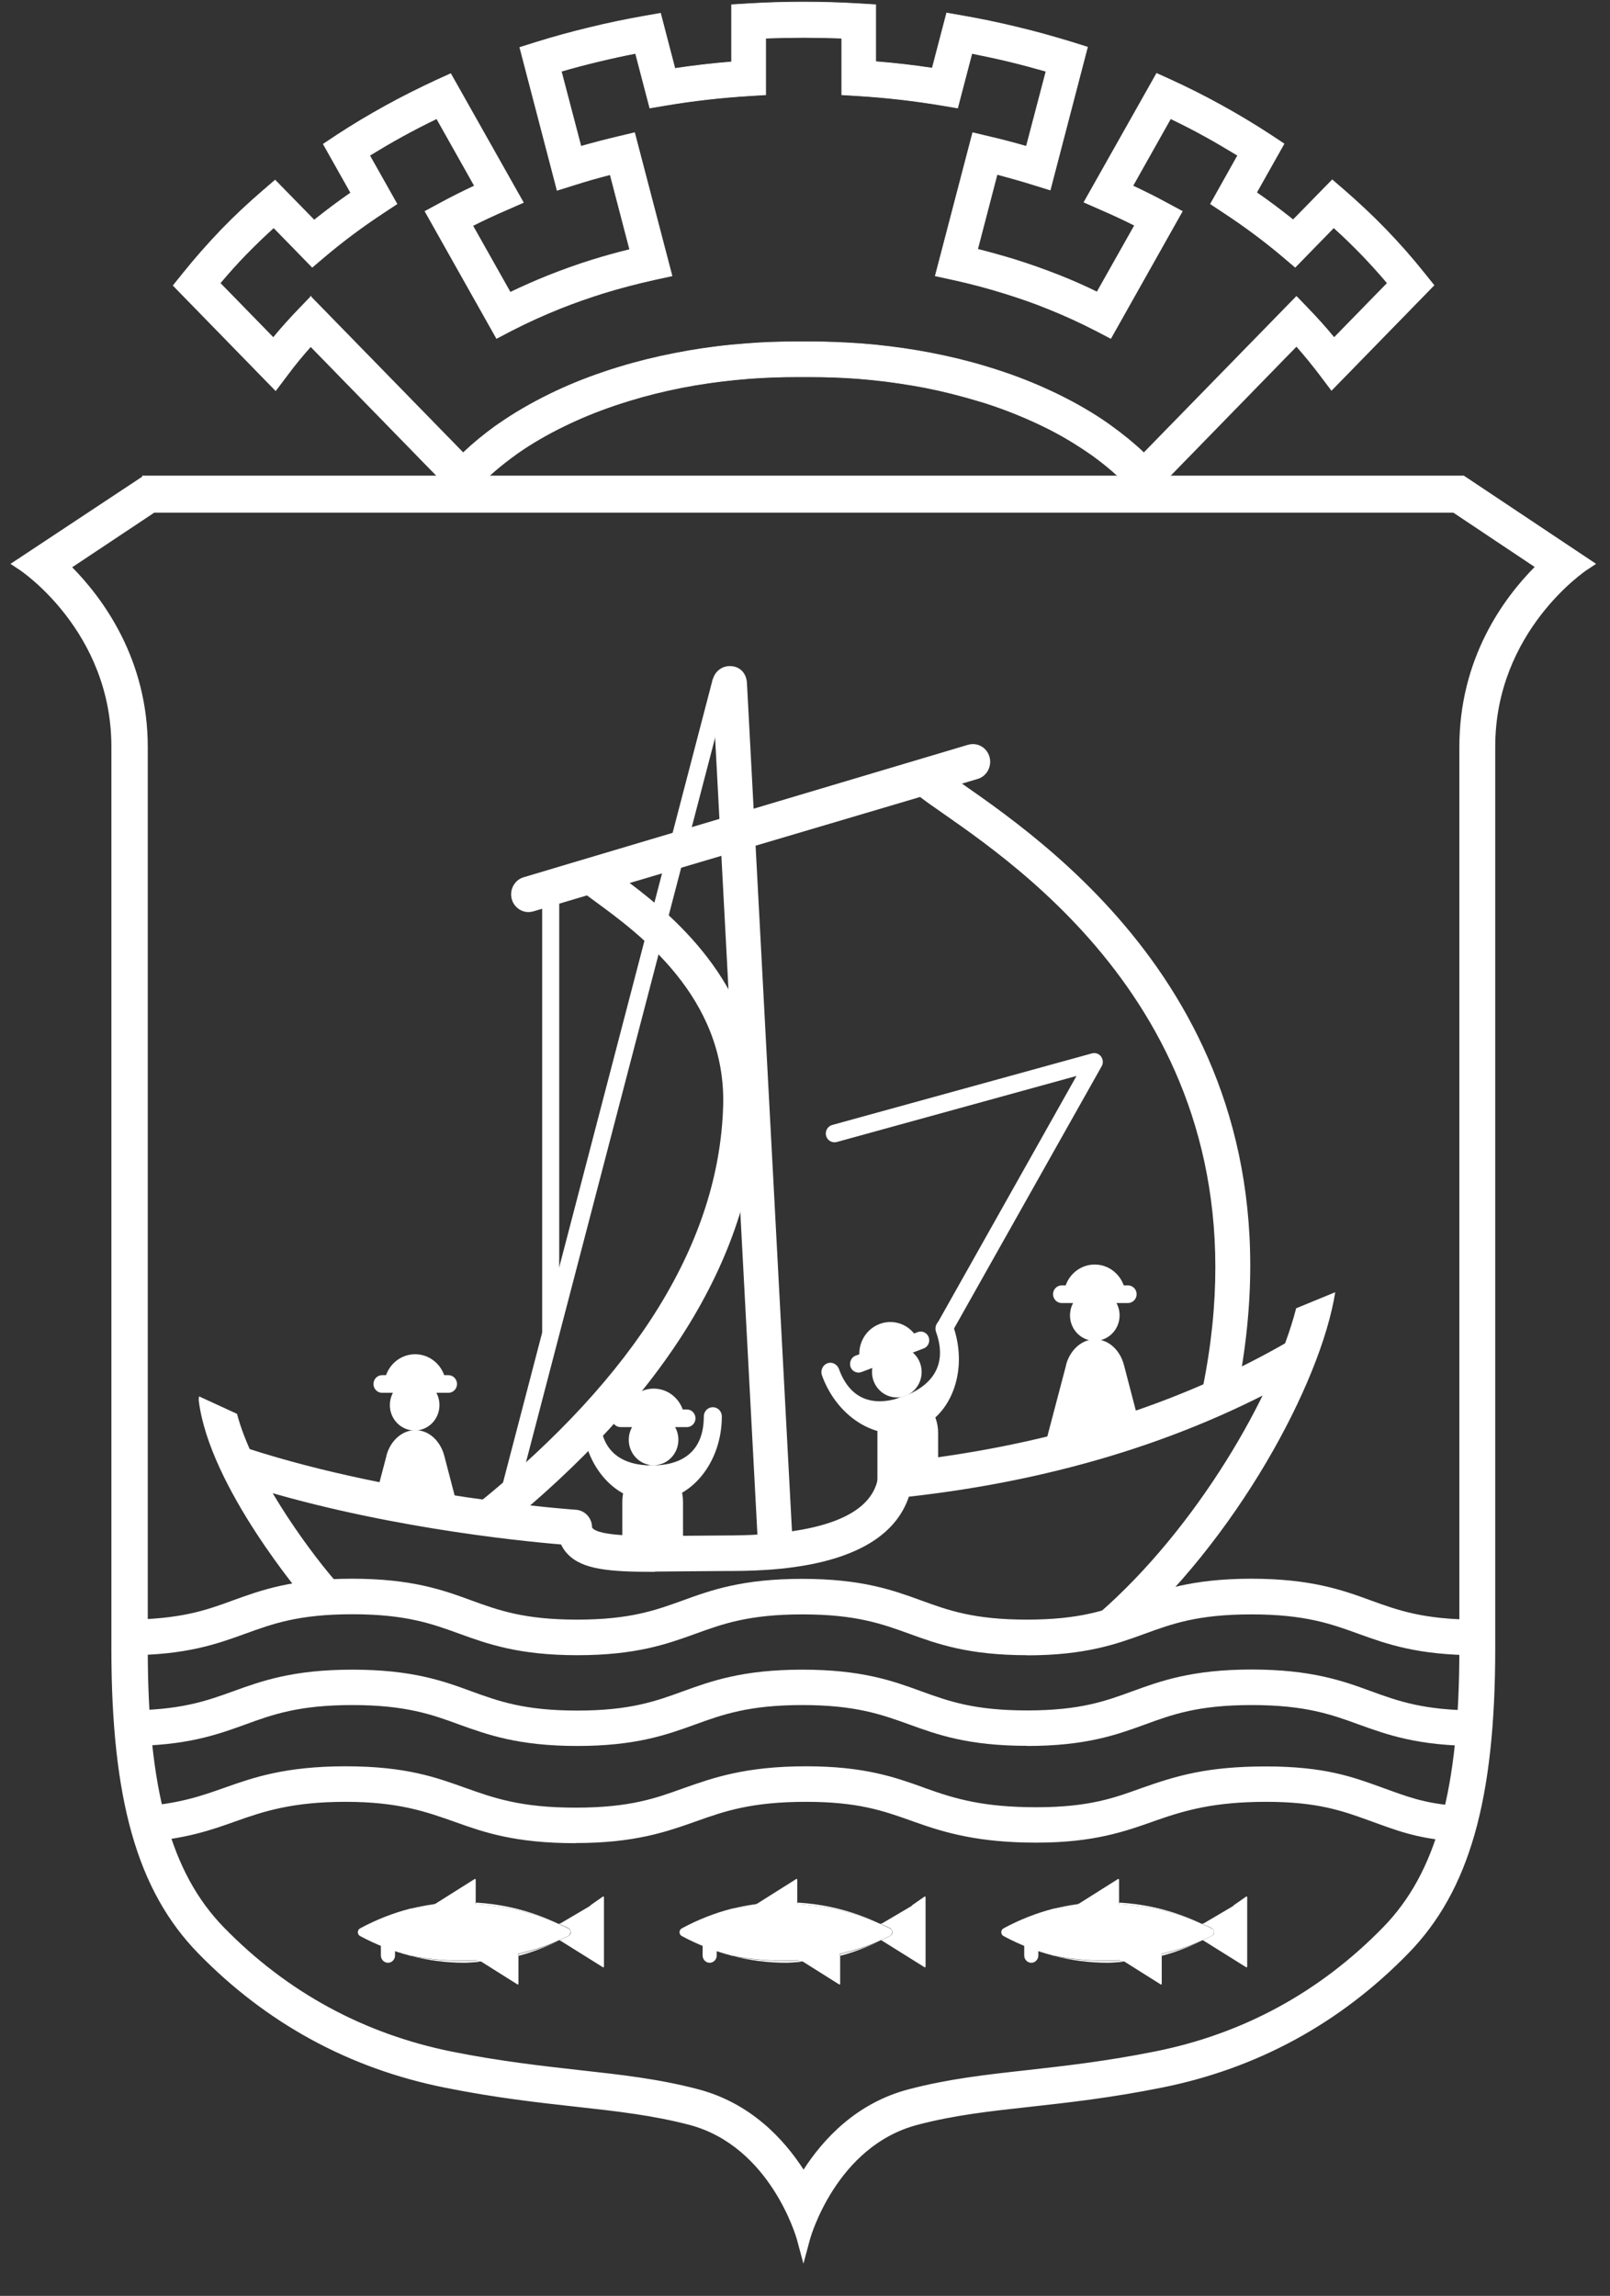 <svg width="47" height="67" viewBox="0 0 47 67" fill="none" xmlns="http://www.w3.org/2000/svg">
<rect x="0" y="0" width="47" height="67" fill="#333333" stroke="none"/>
<path d="M33.33 41.825L32.812 39.838C32.703 39.419 32.391 39.112 32.015 39.087C31.999 39.087 31.983 39.087 31.966 39.087C31.95 39.087 31.934 39.087 31.918 39.087C31.546 39.112 31.23 39.419 31.121 39.83V39.842L30.506 42.178L31.966 41.821H33.33V41.825Z" fill="white"/>
<path d="M13.489 44.475L12.971 42.488C12.862 42.069 12.55 41.762 12.174 41.737C12.158 41.737 12.142 41.737 12.125 41.737C12.109 41.737 12.093 41.737 12.077 41.737C11.705 41.762 11.389 42.069 11.28 42.48V42.492L10.855 44.106L12.125 44.475H13.489Z" fill="white"/>
<path d="M4.476 14.941H42.432L44.831 16.542C43.897 17.48 42.622 19.23 42.622 21.794V48.111C42.622 52.217 41.955 54.657 40.389 56.258C38.544 58.149 36.299 59.373 33.718 59.887C32.266 60.178 31.056 60.31 29.988 60.431C28.75 60.568 27.682 60.688 26.529 60.991C25.024 61.385 24.053 62.422 23.458 63.351C22.864 62.422 21.889 61.389 20.384 60.991C19.223 60.684 18.106 60.563 16.913 60.431C15.845 60.31 14.631 60.178 13.195 59.892C10.614 59.373 8.368 58.153 6.523 56.262C4.962 54.661 4.294 52.221 4.294 48.115V21.798C4.294 19.255 3.008 17.492 2.077 16.551L4.484 14.95M4.185 13.912L4.141 13.941L0.342 16.455L0.58 16.613C0.609 16.63 3.271 18.405 3.271 21.79V48.106C3.271 52.516 4.027 55.171 5.799 56.988C7.79 59.029 10.209 60.348 12.992 60.904C14.477 61.202 15.719 61.339 16.811 61.46C18.009 61.592 19.049 61.709 20.129 61.99C22.516 62.621 23.272 65.313 23.28 65.338L23.454 65.985L23.628 65.338C23.636 65.309 24.389 62.617 26.776 61.99C27.86 61.704 28.892 61.592 30.093 61.46C31.185 61.339 32.423 61.202 33.908 60.904C36.691 60.348 39.111 59.029 41.101 56.988C42.873 55.171 43.63 52.516 43.63 48.106V21.79C43.63 18.405 46.292 16.63 46.32 16.613L46.559 16.455L42.727 13.9H4.177L4.185 13.912Z" fill="white"/>
<path d="M4.476 14.941H42.432L44.831 16.542C43.897 17.48 42.622 19.23 42.622 21.794V48.111C42.622 52.217 41.955 54.657 40.389 56.258C38.544 58.149 36.299 59.373 33.718 59.887C32.266 60.178 31.056 60.31 29.988 60.431C28.75 60.568 27.682 60.688 26.529 60.991C25.024 61.385 24.053 62.422 23.458 63.351C22.864 62.422 21.889 61.389 20.384 60.991C19.223 60.684 18.106 60.563 16.913 60.431C15.845 60.31 14.631 60.178 13.195 59.892C10.614 59.373 8.368 58.153 6.523 56.262C4.962 54.661 4.294 52.221 4.294 48.115V21.798C4.294 19.255 3.008 17.492 2.077 16.551L4.484 14.95M4.185 13.912L4.141 13.941L0.342 16.455L0.58 16.613C0.609 16.63 3.271 18.405 3.271 21.79V48.106C3.271 52.516 4.027 55.171 5.799 56.988C7.79 59.029 10.209 60.348 12.992 60.904C14.477 61.202 15.719 61.339 16.811 61.46C18.009 61.592 19.049 61.709 20.129 61.99C22.516 62.621 23.272 65.313 23.28 65.338L23.454 65.985L23.628 65.338C23.636 65.309 24.389 62.617 26.776 61.99C27.86 61.704 28.892 61.592 30.093 61.46C31.185 61.339 32.423 61.202 33.908 60.904C36.691 60.348 39.111 59.029 41.101 56.988C42.873 55.171 43.63 52.516 43.63 48.106V21.79C43.63 18.405 46.292 16.63 46.32 16.613L46.559 16.455L42.727 13.9H4.177L4.185 13.912Z" stroke="white" stroke-width="0.039" stroke-miterlimit="10"/>
<path d="M26.741 41.723C25.685 42.126 24.456 41.412 23.994 40.135C23.946 39.993 24.015 39.84 24.148 39.786C24.282 39.732 24.435 39.807 24.488 39.944C24.848 40.939 25.608 41.043 26.389 40.748C27.17 40.45 27.684 39.865 27.324 38.865C27.275 38.724 27.344 38.571 27.478 38.517C27.611 38.463 27.765 38.538 27.817 38.674C28.279 39.952 27.797 41.317 26.741 41.715V41.723Z" fill="white"/>
<path d="M26.181 40.781C26.581 40.781 26.905 40.449 26.905 40.039C26.905 39.629 26.581 39.296 26.181 39.296C25.781 39.296 25.456 39.629 25.456 40.039C25.456 40.449 25.781 40.781 26.181 40.781Z" fill="white"/>
<path d="M25.142 39.828C24.968 39.347 25.207 38.816 25.676 38.638C26.145 38.459 26.663 38.704 26.837 39.185L25.142 39.828Z" fill="white"/>
<path d="M26.965 39.351L25.149 40.04C25.019 40.09 24.874 40.019 24.829 39.891C24.785 39.762 24.849 39.608 24.975 39.563L26.791 38.874C26.921 38.824 27.066 38.895 27.111 39.023C27.16 39.156 27.091 39.306 26.965 39.351Z" fill="white"/>
<path d="M12.105 41.746C12.505 41.746 12.829 41.414 12.829 41.004C12.829 40.593 12.505 40.261 12.105 40.261C11.705 40.261 11.381 40.593 11.381 41.004C11.381 41.414 11.705 41.746 12.105 41.746Z" fill="white"/>
<path d="M14.574 44.692L13.947 43.879C18.591 40.125 20.998 36.221 21.111 32.264C21.2 29.107 18.643 27.236 17.414 26.336C17.203 26.183 17.037 26.058 16.924 25.963L16.196 25.337L27.095 22.109L27.305 22.296C27.463 22.437 27.742 22.628 28.102 22.881C30.89 24.826 38.285 29.995 36.1 40.718L35.109 40.507C37.156 30.46 30.165 25.577 27.532 23.739C27.261 23.553 27.034 23.391 26.86 23.258L18.381 25.768C19.772 26.813 22.22 28.916 22.123 32.293C22.001 36.57 19.461 40.743 14.57 44.692H14.574Z" fill="white"/>
<path d="M16.802 53.789C15.026 53.789 14.116 53.466 13.31 53.179C12.445 52.872 11.636 52.582 10.086 52.582C8.537 52.582 7.695 52.86 6.87 53.154C6.182 53.399 5.401 53.677 4.127 53.756L4.07 52.719C5.203 52.648 5.883 52.408 6.542 52.175C7.372 51.881 8.314 51.545 10.09 51.545C11.866 51.545 12.744 51.877 13.565 52.167C14.411 52.47 15.2 52.752 16.806 52.752C18.412 52.752 19.169 52.466 19.945 52.188C20.815 51.881 21.758 51.545 23.538 51.545C25.225 51.545 26.123 51.864 26.916 52.147L27.037 52.192C27.875 52.491 28.696 52.74 30.253 52.74C31.811 52.74 32.551 52.458 33.316 52.184C34.347 51.819 35.246 51.549 36.961 51.549C38.676 51.549 39.506 51.864 40.282 52.142L40.638 52.271C41.245 52.487 41.816 52.694 42.981 52.719L42.961 53.756C41.634 53.727 40.958 53.482 40.307 53.25L39.951 53.121C39.182 52.843 38.454 52.582 36.965 52.582C35.476 52.582 34.623 52.819 33.761 53.121C32.843 53.449 31.932 53.773 30.253 53.773C28.575 53.773 27.599 53.49 26.705 53.171L26.58 53.126C25.791 52.847 25.051 52.582 23.534 52.582C21.924 52.582 21.139 52.86 20.313 53.154C19.456 53.457 18.529 53.785 16.802 53.785V53.789Z" fill="white"/>
<path d="M29.983 50.948C28.255 50.948 27.349 50.616 26.548 50.326C25.739 50.035 24.978 49.758 23.421 49.758C21.863 49.758 21.09 50.035 20.281 50.33C19.476 50.62 18.566 50.952 16.851 50.952C15.135 50.952 14.221 50.62 13.416 50.33C12.611 50.035 11.846 49.758 10.285 49.758C8.723 49.758 7.954 50.035 7.149 50.33C6.344 50.62 5.434 50.952 3.719 50.952L3.634 50.434L3.642 49.915H3.654C5.264 49.915 6.017 49.641 6.81 49.355C7.623 49.061 8.541 48.725 10.285 48.725C12.028 48.725 12.943 49.056 13.756 49.355C14.553 49.645 15.305 49.919 16.851 49.919C18.396 49.919 19.145 49.645 19.942 49.355C20.755 49.061 21.677 48.725 23.421 48.725C25.164 48.725 26.071 49.056 26.88 49.351C27.681 49.641 28.429 49.915 29.983 49.915C31.536 49.915 32.277 49.641 33.069 49.351C33.883 49.056 34.801 48.721 36.537 48.721C38.272 48.721 39.203 49.052 40.016 49.351C40.813 49.641 41.565 49.915 43.119 49.915H43.277L43.285 50.952H43.123C41.395 50.952 40.485 50.62 39.68 50.33C38.871 50.035 38.11 49.758 36.541 49.758C34.971 49.758 34.218 50.035 33.413 50.33C32.612 50.62 31.706 50.952 29.987 50.952L29.983 50.948Z" fill="white"/>
<path d="M15.426 26.617C15.208 26.617 15.006 26.468 14.941 26.244C14.864 25.97 15.018 25.68 15.285 25.601L28.259 21.735C28.534 21.656 28.809 21.814 28.886 22.088C28.963 22.361 28.809 22.652 28.542 22.731L15.568 26.597C15.52 26.609 15.475 26.617 15.426 26.617Z" fill="white"/>
<path d="M22.635 45.61C22.368 45.61 22.145 45.395 22.129 45.121L20.794 19.987C20.778 19.7 20.992 19.456 21.271 19.439C21.591 19.422 21.789 19.642 21.805 19.928L23.14 45.063C23.157 45.349 22.942 45.594 22.663 45.61C22.655 45.61 22.643 45.61 22.635 45.61Z" fill="white"/>
<path d="M19.117 45.871C17.794 45.871 17.013 45.805 16.58 45.361C16.495 45.278 16.431 45.179 16.378 45.071C15.116 44.967 10.896 44.54 7.012 43.287L7.259 42.279C11.669 43.702 16.758 44.054 16.811 44.059C17.078 44.075 17.284 44.303 17.284 44.577C17.458 44.847 18.801 44.834 19.987 44.818L21.168 44.809C23.943 44.809 25.448 44.237 25.634 43.113C25.675 42.885 25.857 42.706 26.083 42.685C30.501 42.229 34.417 41.018 37.718 39.085L38.22 39.985C34.883 41.939 30.954 43.183 26.532 43.677C25.804 45.846 22.345 45.846 21.164 45.846L19.995 45.855C19.675 45.855 19.38 45.863 19.113 45.863L19.117 45.871Z" fill="white"/>
<path d="M29.987 48.303C28.263 48.303 27.353 47.971 26.552 47.68C25.751 47.39 24.991 47.112 23.425 47.112C21.859 47.112 21.095 47.39 20.285 47.684C19.476 47.975 18.57 48.303 16.855 48.303C15.139 48.303 14.225 47.971 13.42 47.68C12.611 47.386 11.85 47.108 10.285 47.108C8.719 47.108 7.959 47.386 7.149 47.68C6.344 47.971 5.434 48.303 3.719 48.303L3.634 47.265C5.26 47.265 6.013 46.992 6.806 46.701C7.619 46.407 8.541 46.071 10.281 46.071C12.02 46.071 12.939 46.403 13.752 46.701C14.549 46.992 15.301 47.265 16.847 47.265C18.392 47.265 19.137 46.992 19.933 46.705C20.751 46.407 21.673 46.075 23.417 46.075C25.16 46.075 26.071 46.407 26.88 46.701C27.677 46.992 28.429 47.265 29.975 47.265C31.52 47.265 32.269 46.992 33.061 46.701C33.875 46.407 34.793 46.071 36.529 46.071C38.264 46.071 39.194 46.403 40.008 46.701C40.809 46.992 41.561 47.265 43.111 47.265H43.269L43.277 48.303H43.115C41.387 48.303 40.477 47.975 39.672 47.684C38.863 47.39 38.098 47.112 36.529 47.112C34.959 47.112 34.206 47.39 33.401 47.684C32.6 47.975 31.69 48.307 29.975 48.307L29.987 48.303Z" fill="white"/>
<path d="M32.085 47.073L32.741 47.865C36.09 44.949 38.558 40.365 38.979 37.71L37.838 38.179C37.187 40.718 34.917 44.613 32.085 47.077V47.073Z" fill="white"/>
<path d="M9.751 46.093C8.914 45.114 7.368 42.969 6.919 41.26L5.811 40.75C5.807 40.791 5.795 40.833 5.803 40.878C6.114 43.401 8.873 46.64 8.991 46.777C9.092 46.893 9.229 46.956 9.371 46.956C9.492 46.956 9.61 46.91 9.707 46.827C9.917 46.64 9.937 46.308 9.751 46.093Z" fill="white"/>
<path d="M16.325 25.973H15.827V38.899H16.325V25.973Z" fill="white"/>
<path d="M31.96 39.129C32.36 39.129 32.684 38.796 32.684 38.386C32.684 37.976 32.36 37.644 31.96 37.644C31.56 37.644 31.236 37.976 31.236 38.386C31.236 38.796 31.56 39.129 31.96 39.129Z" fill="white"/>
<path d="M31.055 37.827C31.055 37.317 31.459 36.902 31.957 36.902C32.454 36.902 32.859 37.317 32.859 37.827H31.05H31.055Z" fill="white"/>
<path d="M32.93 38.026H30.992C30.855 38.026 30.741 37.909 30.741 37.768C30.741 37.627 30.855 37.511 30.992 37.511H32.93C33.068 37.511 33.181 37.627 33.181 37.768C33.181 37.909 33.068 38.026 32.93 38.026Z" fill="white"/>
<path d="M11.216 40.445C11.216 39.934 11.621 39.52 12.118 39.52C12.616 39.52 13.021 39.934 13.021 40.445H11.212H11.216Z" fill="white"/>
<path d="M13.091 40.646H11.153C11.015 40.646 10.902 40.529 10.902 40.389C10.902 40.247 11.015 40.131 11.153 40.131H13.091C13.228 40.131 13.342 40.247 13.342 40.389C13.342 40.529 13.228 40.646 13.091 40.646Z" fill="white"/>
<path d="M19.033 43.803C17.909 43.803 16.994 42.696 16.994 41.335C16.994 41.186 17.112 41.066 17.257 41.066C17.403 41.066 17.52 41.186 17.52 41.335C17.52 42.397 18.2 42.766 19.033 42.766C19.867 42.766 20.546 42.397 20.546 41.335C20.546 41.186 20.664 41.066 20.809 41.066C20.955 41.066 21.072 41.186 21.072 41.335C21.072 42.696 20.158 43.803 19.033 43.803Z" fill="white"/>
<path d="M19.08 42.76C19.48 42.76 19.804 42.427 19.804 42.017C19.804 41.607 19.48 41.275 19.08 41.275C18.68 41.275 18.355 41.607 18.355 42.017C18.355 42.427 18.68 42.76 19.08 42.76Z" fill="white"/>
<path d="M18.181 41.448C18.181 40.938 18.586 40.523 19.083 40.523C19.581 40.523 19.985 40.938 19.985 41.448H18.177H18.181Z" fill="white"/>
<path d="M20.053 41.647H18.115C17.977 41.647 17.864 41.531 17.864 41.389C17.864 41.248 17.977 41.132 18.115 41.132H20.053C20.19 41.132 20.303 41.248 20.303 41.389C20.303 41.531 20.19 41.647 20.053 41.647Z" fill="white"/>
<path d="M11.326 57.279C11.212 57.279 11.119 57.183 11.119 57.067V56.408C11.119 56.291 11.212 56.196 11.326 56.196C11.439 56.196 11.532 56.291 11.532 56.408V57.067C11.532 57.183 11.439 57.279 11.326 57.279Z" fill="white"/>
<path d="M12.694 55.571C12.694 55.571 12.677 55.588 12.698 55.584C12.698 55.584 13.252 55.517 13.555 55.517C13.669 55.517 13.855 55.534 13.855 55.534C13.875 55.534 13.887 55.521 13.887 55.501V54.849C13.887 54.849 13.875 54.825 13.859 54.833L12.694 55.567V55.571Z" fill="white"/>
<path d="M15.107 57.914C15.107 57.914 15.135 57.914 15.135 57.898V57.064C15.135 57.064 15.119 57.031 15.103 57.035L14.015 57.201C14.015 57.201 13.995 57.213 14.011 57.222L15.111 57.914H15.107Z" fill="white"/>
<path d="M17.235 55.611C17.235 55.611 17.194 55.64 17.178 55.648L16.361 56.129C16.361 56.129 16.32 56.142 16.308 56.138H16.3C16.397 56.179 16.498 56.216 16.595 56.27C16.636 56.291 16.664 56.337 16.664 56.382C16.664 56.428 16.64 56.474 16.599 56.494C16.51 56.544 16.417 56.577 16.328 56.619C16.328 56.619 16.345 56.627 16.361 56.635L17.603 57.411C17.603 57.411 17.631 57.411 17.631 57.395V55.362C17.631 55.362 17.619 55.337 17.603 55.345L17.235 55.602V55.611Z" fill="white"/>
<path d="M16.299 56.141C15.526 55.772 14.721 55.569 13.887 55.523V55.569C14.733 55.618 15.57 55.805 16.299 56.141Z" fill="white"/>
<path d="M15.138 57.076C15.543 56.973 15.939 56.815 16.327 56.628C15.955 56.803 15.555 56.927 15.138 57.023V57.076Z" fill="white"/>
<path d="M12.667 55.57C12.433 55.603 12.202 55.645 11.971 55.707C12.178 55.666 12.388 55.633 12.602 55.612C12.623 55.599 12.647 55.583 12.667 55.575V55.57Z" fill="white"/>
<path d="M11.975 57.075C12.489 57.208 13.019 57.278 13.557 57.278C13.699 57.278 13.84 57.261 13.982 57.253C13.958 57.241 13.933 57.224 13.909 57.212C13.25 57.249 12.594 57.199 11.979 57.079L11.975 57.075Z" fill="white"/>
<path d="M16.66 56.39C16.66 56.344 16.636 56.298 16.591 56.278C16.494 56.224 16.393 56.186 16.296 56.141C15.568 55.805 14.73 55.618 13.885 55.568V55.523C13.776 55.519 13.662 55.502 13.553 55.502C13.254 55.502 12.958 55.527 12.663 55.568C12.643 55.581 12.618 55.597 12.598 55.606C12.384 55.63 12.174 55.664 11.967 55.701C11.47 55.83 10.984 56.02 10.515 56.273C10.474 56.294 10.446 56.34 10.446 56.386C10.446 56.431 10.47 56.477 10.511 56.498C10.98 56.751 11.47 56.941 11.967 57.07C12.582 57.19 13.242 57.244 13.897 57.203C13.921 57.215 13.945 57.232 13.97 57.244C14.362 57.219 14.746 57.165 15.127 57.07V57.016C15.539 56.921 15.944 56.796 16.316 56.622C16.405 56.581 16.498 56.543 16.587 56.498C16.628 56.477 16.652 56.431 16.652 56.386L16.66 56.39Z" fill="white"/>
<path d="M20.717 57.279C20.604 57.279 20.511 57.183 20.511 57.067V56.408C20.511 56.291 20.604 56.196 20.717 56.196C20.83 56.196 20.923 56.291 20.923 56.408V57.067C20.923 57.183 20.83 57.279 20.717 57.279Z" fill="white"/>
<path d="M22.082 55.571C22.082 55.571 22.066 55.588 22.086 55.584C22.086 55.584 22.64 55.517 22.944 55.517C23.057 55.517 23.243 55.534 23.243 55.534C23.263 55.534 23.275 55.521 23.275 55.501V54.849C23.275 54.849 23.263 54.825 23.247 54.833L22.082 55.567V55.571Z" fill="white"/>
<path d="M24.498 57.914C24.498 57.914 24.526 57.914 24.526 57.898V57.064C24.526 57.064 24.51 57.031 24.494 57.035L23.406 57.201C23.406 57.201 23.386 57.213 23.402 57.222L24.502 57.914H24.498Z" fill="white"/>
<path d="M26.624 55.611C26.624 55.611 26.583 55.64 26.567 55.648L25.75 56.129C25.75 56.129 25.709 56.142 25.697 56.138H25.689C25.786 56.179 25.887 56.216 25.985 56.27C26.025 56.291 26.053 56.337 26.053 56.382C26.053 56.428 26.029 56.474 25.989 56.494C25.9 56.544 25.806 56.577 25.718 56.619C25.718 56.619 25.734 56.627 25.75 56.635L26.992 57.411C26.992 57.411 27.02 57.411 27.02 57.395V55.362C27.02 55.362 27.008 55.337 26.992 55.345L26.624 55.602V55.611Z" fill="white"/>
<path d="M25.688 56.141C24.915 55.772 24.11 55.569 23.277 55.523V55.569C24.122 55.618 24.96 55.805 25.688 56.141Z" fill="white"/>
<path d="M24.526 57.076C24.931 56.973 25.327 56.815 25.715 56.628C25.343 56.803 24.943 56.927 24.526 57.023V57.076Z" fill="white"/>
<path d="M22.053 55.57C21.819 55.603 21.588 55.645 21.358 55.707C21.564 55.666 21.774 55.633 21.989 55.612C22.009 55.599 22.033 55.583 22.053 55.575V55.57Z" fill="white"/>
<path d="M21.363 57.075C21.877 57.208 22.407 57.278 22.945 57.278C23.087 57.278 23.228 57.261 23.37 57.253C23.346 57.241 23.321 57.224 23.297 57.212C22.638 57.249 21.982 57.199 21.367 57.079L21.363 57.075Z" fill="white"/>
<path d="M26.051 56.39C26.051 56.344 26.027 56.298 25.982 56.278C25.885 56.224 25.784 56.186 25.687 56.141C24.959 55.805 24.121 55.618 23.276 55.568V55.523C23.167 55.519 23.053 55.502 22.944 55.502C22.645 55.502 22.349 55.527 22.054 55.568C22.034 55.581 22.01 55.597 21.989 55.606C21.775 55.63 21.565 55.664 21.358 55.701C20.861 55.83 20.375 56.02 19.906 56.273C19.866 56.294 19.837 56.34 19.837 56.386C19.837 56.431 19.861 56.477 19.902 56.498C20.371 56.751 20.861 56.941 21.358 57.07C21.973 57.19 22.633 57.244 23.288 57.203C23.312 57.215 23.337 57.232 23.361 57.244C23.753 57.219 24.138 57.165 24.518 57.07V57.016C24.931 56.921 25.335 56.796 25.707 56.622C25.796 56.581 25.889 56.543 25.978 56.498C26.019 56.477 26.043 56.431 26.043 56.386L26.051 56.39Z" fill="white"/>
<path d="M30.106 57.279C29.993 57.279 29.9 57.183 29.9 57.067V56.408C29.9 56.291 29.993 56.196 30.106 56.196C30.219 56.196 30.312 56.291 30.312 56.408V57.067C30.312 57.183 30.219 57.279 30.106 57.279Z" fill="white"/>
<path d="M31.475 55.571C31.475 55.571 31.459 55.588 31.479 55.584C31.479 55.584 32.033 55.517 32.336 55.517C32.45 55.517 32.636 55.534 32.636 55.534C32.656 55.534 32.668 55.521 32.668 55.501V54.849C32.668 54.849 32.656 54.825 32.64 54.833L31.475 55.567V55.571Z" fill="white"/>
<path d="M33.885 57.914C33.885 57.914 33.914 57.914 33.914 57.898V57.064C33.914 57.064 33.898 57.031 33.881 57.035L32.793 57.201C32.793 57.201 32.773 57.213 32.789 57.222L33.889 57.914H33.885Z" fill="white"/>
<path d="M36.013 55.611C36.013 55.611 35.972 55.64 35.956 55.648L35.139 56.129C35.139 56.129 35.098 56.142 35.086 56.138H35.078C35.175 56.179 35.276 56.216 35.373 56.27C35.414 56.291 35.442 56.337 35.442 56.382C35.442 56.428 35.418 56.474 35.377 56.494C35.288 56.544 35.195 56.577 35.106 56.619C35.106 56.619 35.123 56.627 35.139 56.635L36.381 57.411C36.381 57.411 36.409 57.411 36.409 57.395V55.362C36.409 55.362 36.397 55.337 36.381 55.345L36.013 55.602V55.611Z" fill="white"/>
<path d="M35.079 56.141C34.306 55.772 33.501 55.569 32.668 55.523V55.569C33.513 55.618 34.351 55.805 35.079 56.141Z" fill="white"/>
<path d="M33.913 57.076C34.318 56.973 34.714 56.815 35.103 56.628C34.73 56.803 34.33 56.927 33.913 57.023V57.076Z" fill="white"/>
<path d="M31.446 55.57C31.211 55.603 30.98 55.645 30.75 55.707C30.956 55.666 31.166 55.633 31.381 55.612C31.401 55.599 31.425 55.583 31.446 55.575V55.57Z" fill="white"/>
<path d="M30.754 57.075C31.268 57.208 31.798 57.278 32.336 57.278C32.478 57.278 32.619 57.261 32.761 57.253C32.737 57.241 32.712 57.224 32.688 57.212C32.029 57.249 31.373 57.199 30.758 57.079L30.754 57.075Z" fill="white"/>
<path d="M35.443 56.39C35.443 56.344 35.419 56.298 35.374 56.278C35.277 56.224 35.176 56.186 35.079 56.141C34.351 55.805 33.514 55.618 32.668 55.568V55.523C32.559 55.519 32.446 55.502 32.336 55.502C32.037 55.502 31.742 55.527 31.446 55.568C31.426 55.581 31.402 55.597 31.381 55.606C31.167 55.63 30.957 55.664 30.75 55.701C30.253 55.83 29.767 56.02 29.298 56.273C29.258 56.294 29.229 56.34 29.229 56.386C29.229 56.431 29.253 56.477 29.294 56.498C29.763 56.751 30.253 56.941 30.75 57.07C31.365 57.19 32.025 57.244 32.68 57.203C32.704 57.215 32.729 57.232 32.753 57.244C33.145 57.219 33.53 57.165 33.91 57.07V57.016C34.323 56.921 34.727 56.796 35.099 56.622C35.188 56.581 35.282 56.543 35.37 56.498C35.411 56.477 35.435 56.431 35.435 56.386L35.443 56.39Z" fill="white"/>
<path d="M33.381 14.675L33.029 14.289C32.705 13.932 32.317 13.596 31.88 13.281C31.386 12.937 30.937 12.671 30.448 12.435C29.994 12.215 29.505 12.012 28.995 11.837C28.841 11.783 28.684 11.734 28.522 11.688C28.036 11.543 27.531 11.414 27.005 11.31C26.499 11.215 25.981 11.136 25.443 11.082L25.026 11.045C24.577 11.012 24.12 10.995 23.655 10.995H23.461H23.25C22.785 10.995 22.328 11.012 21.879 11.045L21.462 11.082C20.928 11.136 20.406 11.211 19.901 11.31C19.375 11.414 18.869 11.539 18.384 11.688C18.222 11.738 18.064 11.788 17.91 11.841C17.396 12.016 16.907 12.219 16.458 12.439C15.972 12.675 15.523 12.937 15.123 13.215C14.589 13.596 14.2 13.936 13.877 14.293L13.525 14.679L9.071 10.112C8.828 10.381 8.601 10.659 8.395 10.937L8.047 11.398L5.057 8.332L5.345 7.975C5.693 7.54 6.065 7.121 6.457 6.71C6.841 6.312 7.25 5.93 7.679 5.561L8.031 5.258L9.172 6.424C9.516 6.15 9.872 5.88 10.24 5.627L9.439 4.205L9.839 3.939C10.296 3.64 10.774 3.354 11.263 3.085C11.745 2.819 12.238 2.574 12.744 2.338L13.157 2.151L15.277 5.91L14.759 6.138C14.431 6.279 14.111 6.428 13.8 6.586L14.896 8.531C15.252 8.361 15.616 8.199 15.997 8.046C16.417 7.88 16.85 7.722 17.295 7.585C17.651 7.473 18.015 7.374 18.384 7.283L17.813 5.096C17.457 5.188 17.105 5.287 16.757 5.399L16.264 5.553L15.175 1.384L15.637 1.239C16.154 1.077 16.684 0.932 17.223 0.803C17.748 0.674 18.291 0.562 18.833 0.467L19.282 0.388L19.702 1.998C20.249 1.915 20.803 1.853 21.357 1.807V0.139L21.826 0.11C22.898 0.044 24.011 0.044 25.095 0.11L25.564 0.139V1.799C26.115 1.844 26.669 1.906 27.215 1.989L27.636 0.38L28.085 0.459C28.631 0.554 29.169 0.666 29.699 0.795C30.237 0.923 30.767 1.073 31.285 1.23L31.746 1.375L30.658 5.544L30.164 5.391C29.82 5.283 29.468 5.184 29.108 5.088L28.538 7.274C28.906 7.366 29.27 7.469 29.626 7.577C30.075 7.718 30.508 7.872 30.929 8.038C31.305 8.187 31.673 8.349 32.025 8.523L33.122 6.577C32.81 6.42 32.49 6.27 32.163 6.129L31.645 5.901L33.765 2.143L34.178 2.33C34.683 2.562 35.181 2.811 35.658 3.076C36.148 3.346 36.625 3.632 37.082 3.931L37.483 4.196L36.682 5.619C37.05 5.872 37.406 6.142 37.75 6.416L38.891 5.25L39.243 5.553C39.667 5.922 40.076 6.304 40.46 6.702C40.853 7.108 41.225 7.531 41.573 7.967L41.86 8.324L38.87 11.389L38.523 10.929C38.312 10.651 38.086 10.373 37.847 10.103L33.393 14.671L33.381 14.675ZM9.067 8.652L13.521 13.215C13.804 12.945 14.12 12.684 14.459 12.439L14.569 12.364C15.009 12.057 15.503 11.771 16.033 11.51C16.523 11.269 17.049 11.053 17.599 10.867C17.765 10.809 17.934 10.755 18.104 10.705C18.622 10.547 19.16 10.415 19.719 10.307C20.253 10.203 20.803 10.12 21.369 10.066L21.806 10.029C22.279 9.991 22.761 9.975 23.255 9.975H23.465H23.659C24.148 9.975 24.63 9.996 25.107 10.029L25.544 10.066C26.111 10.124 26.661 10.203 27.195 10.307C27.753 10.415 28.291 10.547 28.809 10.705C28.979 10.755 29.149 10.813 29.315 10.867C29.865 11.053 30.391 11.273 30.88 11.51C31.414 11.771 31.908 12.057 32.345 12.364L32.454 12.443C32.794 12.688 33.109 12.945 33.393 13.215L37.847 8.652L38.199 9.017C38.462 9.29 38.713 9.568 38.947 9.854L40.501 8.262C40.258 7.975 40.007 7.697 39.744 7.424C39.485 7.158 39.218 6.897 38.935 6.644L37.81 7.797L37.463 7.502C36.925 7.046 36.346 6.615 35.739 6.216L35.339 5.951L36.132 4.536C35.82 4.346 35.505 4.159 35.181 3.981C34.853 3.798 34.517 3.628 34.173 3.462L33.069 5.424C33.405 5.582 33.733 5.744 34.052 5.918L34.513 6.167L32.426 9.875L32.005 9.655C31.548 9.419 31.07 9.199 30.569 9C30.172 8.838 29.76 8.697 29.335 8.564C28.846 8.411 28.336 8.274 27.818 8.162L27.304 8.05L28.396 3.873L28.866 3.985C29.238 4.072 29.602 4.167 29.962 4.271L30.537 2.081C30.189 1.981 29.833 1.886 29.477 1.799C29.113 1.711 28.744 1.633 28.372 1.558L27.955 3.151L27.51 3.076C26.697 2.939 25.868 2.844 25.043 2.794L24.573 2.765V1.114C23.837 1.085 23.084 1.085 22.352 1.114V2.765L21.883 2.794C21.058 2.844 20.224 2.939 19.415 3.076L18.97 3.151L18.553 1.558C18.181 1.629 17.813 1.711 17.449 1.799C17.089 1.886 16.737 1.977 16.385 2.081L16.959 4.271C17.32 4.167 17.688 4.072 18.056 3.985L18.525 3.873L19.617 8.05L19.104 8.162C18.582 8.278 18.076 8.411 17.582 8.564C17.162 8.697 16.749 8.842 16.353 9C15.855 9.199 15.374 9.419 14.916 9.655L14.496 9.875L12.408 6.167L12.869 5.918C13.189 5.744 13.517 5.582 13.852 5.424L12.748 3.462C12.404 3.628 12.068 3.802 11.741 3.981C11.417 4.159 11.101 4.346 10.79 4.536L11.587 5.951L11.186 6.216C10.58 6.615 10.001 7.046 9.463 7.502L9.115 7.797L7.99 6.644C7.711 6.897 7.44 7.158 7.181 7.424C6.918 7.693 6.668 7.975 6.425 8.262L7.978 9.854C8.213 9.568 8.464 9.29 8.727 9.017L9.079 8.652H9.067Z" fill="white" stroke="white" stroke-width="0.019" stroke-miterlimit="10"/>
<path d="M27.575 39.011C27.53 39.011 27.49 38.999 27.449 38.978C27.328 38.908 27.287 38.75 27.356 38.63L31.426 31.399L24.423 33.328C24.29 33.361 24.152 33.283 24.116 33.146C24.079 33.009 24.16 32.868 24.294 32.83L31.879 30.74C31.976 30.715 32.081 30.748 32.142 30.831C32.203 30.914 32.211 31.026 32.162 31.113L27.789 38.879C27.745 38.962 27.66 39.007 27.575 39.007V39.011Z" fill="white"/>
<path d="M20.807 19.818L14.424 44.262L14.905 44.394L21.288 19.95L20.807 19.818Z" fill="white"/>
<path d="M26.5 40.743C26.011 40.743 25.614 41.224 25.614 41.813V43.481H27.386V41.813C27.386 41.224 26.986 40.743 26.5 40.743Z" fill="white"/>
<path d="M19.053 42.755C18.563 42.755 18.167 43.236 18.167 43.825V45.493H19.939V43.825C19.939 43.236 19.538 42.755 19.053 42.755Z" fill="white"/>
</svg>
